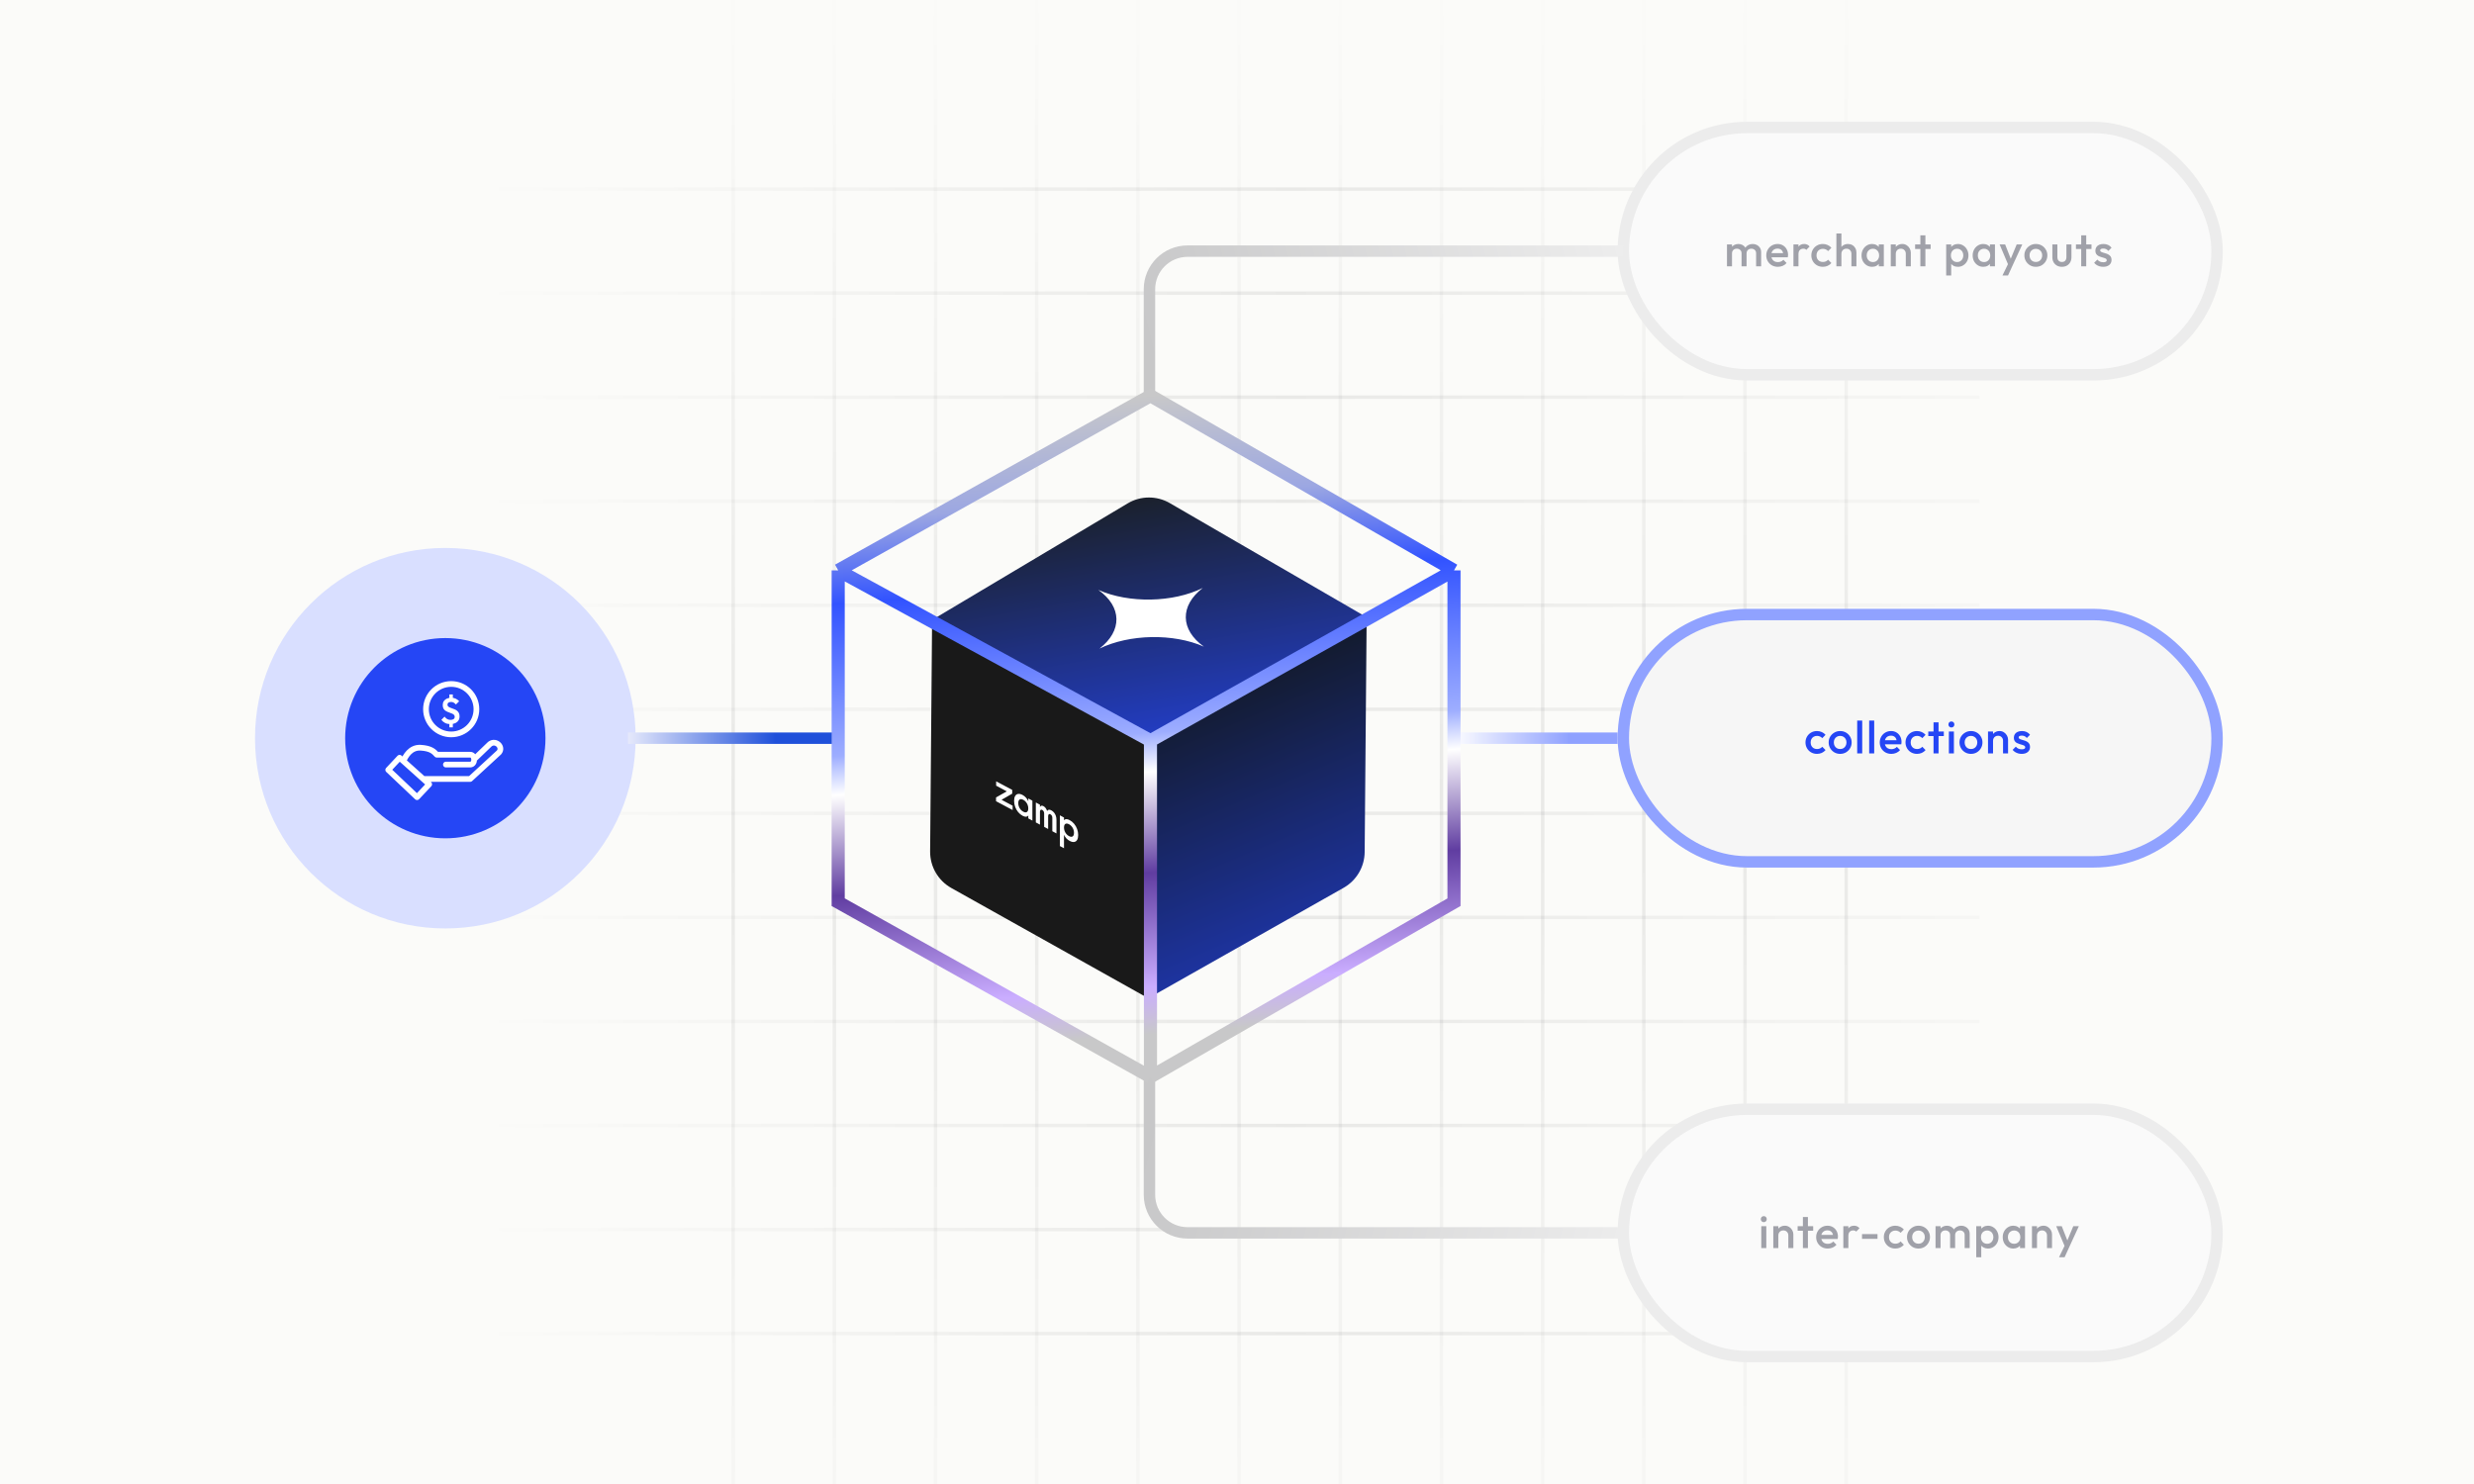 <svg width="650" height="390" viewBox="0 0 650 390" fill="none" xmlns="http://www.w3.org/2000/svg">
<rect x="0" y="0" width="650" height="390" fill="#808080" stroke="none"/>
<g clip-path="url(#clip0_955_360)">
<rect width="650" height="390" fill="#FBFBF9"/>
<g opacity="0.6">
<g opacity="0.12">
<line x1="485.053" y1="2.14073e-08" x2="485.053" y2="390" stroke="url(#paint0_linear_955_360)" stroke-width="0.903"/>
<line x1="458.471" y1="2.14073e-08" x2="458.471" y2="390" stroke="url(#paint1_linear_955_360)" stroke-width="0.903"/>
<line x1="431.886" y1="2.14073e-08" x2="431.886" y2="390" stroke="url(#paint2_linear_955_360)" stroke-width="0.903"/>
<line x1="405.307" y1="2.14073e-08" x2="405.307" y2="390" stroke="url(#paint3_linear_955_360)" stroke-width="0.903"/>
<line x1="378.723" y1="2.14073e-08" x2="378.723" y2="390" stroke="url(#paint4_linear_955_360)" stroke-width="0.903"/>
<line x1="352.135" y1="2.14073e-08" x2="352.135" y2="390" stroke="url(#paint5_linear_955_360)" stroke-width="0.903"/>
<line x1="325.551" y1="2.14073e-08" x2="325.551" y2="390" stroke="url(#paint6_linear_955_360)" stroke-width="0.903"/>
<line x1="298.971" y1="2.14073e-08" x2="298.971" y2="390" stroke="url(#paint7_linear_955_360)" stroke-width="0.903"/>
<line x1="272.386" y1="2.14073e-08" x2="272.386" y2="390" stroke="url(#paint8_linear_955_360)" stroke-width="0.903"/>
<line x1="245.801" y1="2.14073e-08" x2="245.801" y2="390" stroke="url(#paint9_linear_955_360)" stroke-width="0.903"/>
<line x1="219.218" y1="2.14073e-08" x2="219.218" y2="390" stroke="url(#paint10_linear_955_360)" stroke-width="0.903"/>
<line x1="192.636" y1="2.14073e-08" x2="192.636" y2="390" stroke="url(#paint11_linear_955_360)" stroke-width="0.903"/>
</g>
<g opacity="0.12">
<line x1="130.953" y1="49.691" x2="520.05" y2="49.691" stroke="url(#paint12_linear_955_360)" stroke-width="0.903"/>
<line x1="130.953" y1="77.035" x2="520.05" y2="77.035" stroke="url(#paint13_linear_955_360)" stroke-width="0.903"/>
<line x1="130.953" y1="104.379" x2="520.05" y2="104.379" stroke="url(#paint14_linear_955_360)" stroke-width="0.903"/>
<line x1="130.953" y1="131.72" x2="520.05" y2="131.72" stroke="url(#paint15_linear_955_360)" stroke-width="0.903"/>
<line x1="130.953" y1="159.066" x2="520.05" y2="159.066" stroke="url(#paint16_linear_955_360)" stroke-width="0.903"/>
<line x1="130.953" y1="186.408" x2="520.05" y2="186.408" stroke="url(#paint17_linear_955_360)" stroke-width="0.903"/>
<line x1="130.953" y1="213.75" x2="520.05" y2="213.75" stroke="url(#paint18_linear_955_360)" stroke-width="0.903"/>
<line x1="130.953" y1="241.094" x2="520.05" y2="241.094" stroke="url(#paint19_linear_955_360)" stroke-width="0.903"/>
<line x1="130.953" y1="268.435" x2="520.05" y2="268.435" stroke="url(#paint20_linear_955_360)" stroke-width="0.903"/>
<line x1="130.953" y1="295.779" x2="520.05" y2="295.779" stroke="url(#paint21_linear_955_360)" stroke-width="0.903"/>
<line x1="130.953" y1="323.121" x2="520.05" y2="323.121" stroke="url(#paint22_linear_955_360)" stroke-width="0.903"/>
<line x1="130.953" y1="350.465" x2="520.05" y2="350.465" stroke="url(#paint23_linear_955_360)" stroke-width="0.903"/>
</g>
</g>
<circle cx="117" cy="194" r="50" fill="#D9DFFF"/>
<path d="M117.001 218.167C130.348 218.167 141.167 207.348 141.167 194.001C141.167 180.654 130.348 169.834 117.001 169.834C103.654 169.834 92.834 180.654 92.834 194.001C92.834 207.348 103.654 218.167 117.001 218.167Z" fill="#2546F5" stroke="#2546F5" stroke-width="4.296" stroke-linecap="round" stroke-linejoin="round"/>
<path d="M105.987 200.029L104.99 199.135L102 202.324L109.575 209.501L112.765 206.112L111.21 204.716M105.987 200.029C106.452 198.867 107.789 196.341 110.5 196.501C113.211 196.66 114 197.501 114.758 198.337H123.529C124.191 198.337 124.539 198.92 124.573 199.533M105.987 200.029L111.21 204.716M117.15 200.929H123.529C124.263 200.929 124.611 200.213 124.573 199.533M124.573 199.533L128.712 195.546C130.307 194.35 132.301 196.344 131.105 197.739L123.529 204.716H111.21" stroke="white" stroke-width="1.5" stroke-linecap="round" stroke-linejoin="round"/>
<circle cx="118.546" cy="186.376" r="6.626" stroke="white" stroke-width="1.5"/>
<path d="M118.292 190.291C117.788 190.291 117.348 190.199 116.972 190.014C116.602 189.829 116.264 189.551 115.958 189.181L116.8 188.329C116.997 188.591 117.221 188.801 117.469 188.961C117.725 189.114 118.021 189.191 118.359 189.191C118.704 189.191 118.975 189.12 119.173 188.98C119.37 188.84 119.469 188.642 119.469 188.387C119.469 188.183 119.412 188.017 119.297 187.889C119.182 187.762 119.029 187.653 118.838 187.564C118.653 187.475 118.449 187.395 118.225 187.325C118.002 187.248 117.779 187.162 117.556 187.066C117.332 186.971 117.125 186.853 116.934 186.712C116.749 186.566 116.599 186.381 116.484 186.157C116.375 185.928 116.321 185.641 116.321 185.296C116.321 184.888 116.417 184.54 116.608 184.253C116.806 183.966 117.074 183.746 117.412 183.593C117.756 183.44 118.146 183.363 118.579 183.363C119 183.363 119.389 183.449 119.747 183.622C120.104 183.794 120.401 184.017 120.637 184.291L119.785 185.143C119.594 184.926 119.396 184.76 119.192 184.646C118.994 184.531 118.78 184.473 118.551 184.473C118.238 184.473 117.996 184.534 117.823 184.655C117.651 184.77 117.565 184.949 117.565 185.191C117.565 185.376 117.622 185.526 117.737 185.641C117.852 185.755 118.002 185.854 118.187 185.937C118.378 186.02 118.586 186.1 118.809 186.176C119.039 186.253 119.265 186.339 119.488 186.435C119.718 186.531 119.925 186.655 120.11 186.808C120.302 186.961 120.455 187.159 120.57 187.401C120.684 187.637 120.742 187.931 120.742 188.282C120.742 188.907 120.522 189.398 120.082 189.755C119.648 190.112 119.051 190.291 118.292 190.291ZM118.063 189.698H118.972V191.152H118.063V189.698ZM118.972 184.004H118.063V182.502H118.972V184.004Z" fill="white"/>
<rect x="426.5" y="33.5" width="156" height="65" rx="32.5" fill="#FAFAFA" stroke="#ECECEC" stroke-width="3"/>
<path d="M453.732 70V64.24H455.052V70H453.732ZM457.56 70V66.568C457.56 66.184 457.44 65.888 457.2 65.68C456.96 65.464 456.664 65.356 456.312 65.356C456.072 65.356 455.856 65.404 455.664 65.5C455.48 65.596 455.332 65.736 455.22 65.92C455.108 66.096 455.052 66.312 455.052 66.568L454.536 66.28C454.536 65.84 454.632 65.46 454.824 65.14C455.016 64.82 455.276 64.572 455.604 64.396C455.932 64.212 456.3 64.12 456.708 64.12C457.116 64.12 457.484 64.208 457.812 64.384C458.14 64.56 458.4 64.808 458.592 65.128C458.784 65.448 458.88 65.832 458.88 66.28V70H457.56ZM461.388 70V66.568C461.388 66.184 461.268 65.888 461.028 65.68C460.788 65.464 460.492 65.356 460.14 65.356C459.908 65.356 459.696 65.404 459.504 65.5C459.312 65.596 459.16 65.736 459.048 65.92C458.936 66.096 458.88 66.312 458.88 66.568L458.136 66.28C458.176 65.84 458.304 65.46 458.52 65.14C458.736 64.82 459.012 64.572 459.348 64.396C459.692 64.212 460.068 64.12 460.476 64.12C460.892 64.12 461.268 64.208 461.604 64.384C461.94 64.56 462.208 64.808 462.408 65.128C462.608 65.448 462.708 65.832 462.708 66.28V70H461.388ZM467.104 70.12C466.528 70.12 466.008 69.992 465.544 69.736C465.088 69.472 464.724 69.112 464.452 68.656C464.188 68.2 464.056 67.688 464.056 67.12C464.056 66.552 464.188 66.044 464.452 65.596C464.716 65.14 465.072 64.78 465.52 64.516C465.976 64.252 466.48 64.12 467.032 64.12C467.568 64.12 468.04 64.244 468.448 64.492C468.864 64.74 469.188 65.08 469.42 65.512C469.66 65.944 469.78 66.436 469.78 66.988C469.78 67.084 469.772 67.184 469.756 67.288C469.748 67.384 469.732 67.492 469.708 67.612H464.98V66.532H469.024L468.532 66.964C468.516 66.612 468.448 66.316 468.328 66.076C468.208 65.836 468.036 65.652 467.812 65.524C467.596 65.396 467.328 65.332 467.008 65.332C466.672 65.332 466.38 65.404 466.132 65.548C465.884 65.692 465.692 65.896 465.556 66.16C465.42 66.416 465.352 66.724 465.352 67.084C465.352 67.444 465.424 67.76 465.568 68.032C465.712 68.304 465.916 68.516 466.18 68.668C466.444 68.812 466.748 68.884 467.092 68.884C467.388 68.884 467.66 68.832 467.908 68.728C468.164 68.624 468.38 68.472 468.556 68.272L469.396 69.124C469.116 69.452 468.776 69.7 468.376 69.868C467.976 70.036 467.552 70.12 467.104 70.12ZM471.198 70V64.24H472.518V70H471.198ZM472.518 66.796L472.062 66.568C472.062 65.84 472.222 65.252 472.542 64.804C472.87 64.348 473.362 64.12 474.018 64.12C474.306 64.12 474.566 64.172 474.798 64.276C475.03 64.38 475.246 64.548 475.446 64.78L474.582 65.668C474.478 65.556 474.362 65.476 474.234 65.428C474.106 65.38 473.958 65.356 473.79 65.356C473.422 65.356 473.118 65.472 472.878 65.704C472.638 65.936 472.518 66.3 472.518 66.796ZM478.921 70.12C478.353 70.12 477.837 69.988 477.373 69.724C476.917 69.46 476.557 69.1 476.293 68.644C476.029 68.188 475.897 67.68 475.897 67.12C475.897 66.552 476.029 66.044 476.293 65.596C476.557 65.14 476.917 64.78 477.373 64.516C477.837 64.252 478.353 64.12 478.921 64.12C479.369 64.12 479.785 64.208 480.169 64.384C480.561 64.552 480.893 64.796 481.165 65.116L480.301 65.992C480.133 65.792 479.929 65.644 479.689 65.548C479.457 65.444 479.201 65.392 478.921 65.392C478.593 65.392 478.301 65.468 478.045 65.62C477.797 65.764 477.601 65.964 477.457 66.22C477.321 66.476 477.253 66.776 477.253 67.12C477.253 67.456 477.321 67.756 477.457 68.02C477.601 68.276 477.797 68.48 478.045 68.632C478.301 68.776 478.593 68.848 478.921 68.848C479.201 68.848 479.457 68.8 479.689 68.704C479.929 68.6 480.133 68.448 480.301 68.248L481.165 69.124C480.893 69.444 480.561 69.692 480.169 69.868C479.785 70.036 479.369 70.12 478.921 70.12ZM486.425 70V66.676C486.425 66.292 486.301 65.976 486.053 65.728C485.813 65.48 485.501 65.356 485.117 65.356C484.861 65.356 484.633 65.412 484.433 65.524C484.233 65.636 484.077 65.792 483.965 65.992C483.853 66.192 483.797 66.42 483.797 66.676L483.281 66.388C483.281 65.948 483.377 65.56 483.569 65.224C483.761 64.88 484.025 64.612 484.361 64.42C484.705 64.22 485.089 64.12 485.513 64.12C485.945 64.12 486.329 64.216 486.665 64.408C487.001 64.6 487.265 64.868 487.457 65.212C487.649 65.548 487.745 65.94 487.745 66.388V70H486.425ZM482.477 70V61.36H483.797V70H482.477ZM491.858 70.12C491.338 70.12 490.866 69.988 490.442 69.724C490.026 69.46 489.694 69.104 489.446 68.656C489.206 68.2 489.086 67.692 489.086 67.132C489.086 66.564 489.206 66.056 489.446 65.608C489.694 65.152 490.026 64.792 490.442 64.528C490.866 64.256 491.338 64.12 491.858 64.12C492.298 64.12 492.686 64.216 493.022 64.408C493.366 64.592 493.638 64.848 493.838 65.176C494.038 65.504 494.138 65.876 494.138 66.292V67.948C494.138 68.364 494.038 68.736 493.838 69.064C493.646 69.392 493.378 69.652 493.034 69.844C492.69 70.028 492.298 70.12 491.858 70.12ZM492.074 68.872C492.562 68.872 492.954 68.708 493.25 68.38C493.554 68.052 493.706 67.632 493.706 67.12C493.706 66.776 493.638 66.472 493.502 66.208C493.366 65.944 493.174 65.74 492.926 65.596C492.686 65.444 492.402 65.368 492.074 65.368C491.754 65.368 491.47 65.444 491.222 65.596C490.982 65.74 490.79 65.944 490.646 66.208C490.51 66.472 490.442 66.776 490.442 67.12C490.442 67.464 490.51 67.768 490.646 68.032C490.79 68.296 490.982 68.504 491.222 68.656C491.47 68.8 491.754 68.872 492.074 68.872ZM493.622 70V68.452L493.85 67.048L493.622 65.656V64.24H494.942V70H493.622ZM500.715 70V66.676C500.715 66.292 500.591 65.976 500.343 65.728C500.103 65.48 499.791 65.356 499.407 65.356C499.151 65.356 498.923 65.412 498.723 65.524C498.523 65.636 498.367 65.792 498.255 65.992C498.143 66.192 498.087 66.42 498.087 66.676L497.571 66.388C497.571 65.948 497.667 65.56 497.859 65.224C498.051 64.88 498.315 64.612 498.651 64.42C498.995 64.22 499.379 64.12 499.803 64.12C500.235 64.12 500.619 64.232 500.955 64.456C501.291 64.672 501.555 64.956 501.747 65.308C501.939 65.652 502.035 66.012 502.035 66.388V70H500.715ZM496.767 70V64.24H498.087V70H496.767ZM504.542 70V61.84H505.862V70H504.542ZM503.162 65.44V64.24H507.242V65.44H503.162ZM514.408 70.12C513.968 70.12 513.576 70.028 513.232 69.844C512.888 69.652 512.616 69.392 512.416 69.064C512.224 68.736 512.128 68.364 512.128 67.948V66.292C512.128 65.876 512.228 65.504 512.428 65.176C512.628 64.848 512.9 64.592 513.244 64.408C513.588 64.216 513.976 64.12 514.408 64.12C514.928 64.12 515.396 64.256 515.812 64.528C516.236 64.792 516.568 65.152 516.808 65.608C517.056 66.056 517.18 66.564 517.18 67.132C517.18 67.692 517.056 68.2 516.808 68.656C516.568 69.104 516.236 69.46 515.812 69.724C515.396 69.988 514.928 70.12 514.408 70.12ZM511.324 72.4V64.24H512.644V65.788L512.416 67.192L512.644 68.584V72.4H511.324ZM514.192 68.872C514.512 68.872 514.792 68.8 515.032 68.656C515.28 68.504 515.472 68.296 515.608 68.032C515.752 67.768 515.824 67.464 515.824 67.12C515.824 66.776 515.752 66.472 515.608 66.208C515.472 65.944 515.28 65.74 515.032 65.596C514.792 65.444 514.512 65.368 514.192 65.368C513.872 65.368 513.588 65.444 513.34 65.596C513.092 65.74 512.9 65.944 512.764 66.208C512.628 66.472 512.56 66.776 512.56 67.12C512.56 67.464 512.628 67.768 512.764 68.032C512.9 68.296 513.092 68.504 513.34 68.656C513.588 68.8 513.872 68.872 514.192 68.872ZM521.056 70.12C520.536 70.12 520.064 69.988 519.64 69.724C519.224 69.46 518.892 69.104 518.644 68.656C518.404 68.2 518.284 67.692 518.284 67.132C518.284 66.564 518.404 66.056 518.644 65.608C518.892 65.152 519.224 64.792 519.64 64.528C520.064 64.256 520.536 64.12 521.056 64.12C521.496 64.12 521.884 64.216 522.22 64.408C522.564 64.592 522.836 64.848 523.036 65.176C523.236 65.504 523.336 65.876 523.336 66.292V67.948C523.336 68.364 523.236 68.736 523.036 69.064C522.844 69.392 522.576 69.652 522.232 69.844C521.888 70.028 521.496 70.12 521.056 70.12ZM521.272 68.872C521.76 68.872 522.152 68.708 522.448 68.38C522.752 68.052 522.904 67.632 522.904 67.12C522.904 66.776 522.836 66.472 522.7 66.208C522.564 65.944 522.372 65.74 522.124 65.596C521.884 65.444 521.6 65.368 521.272 65.368C520.952 65.368 520.668 65.444 520.42 65.596C520.18 65.74 519.988 65.944 519.844 66.208C519.708 66.472 519.64 66.776 519.64 67.12C519.64 67.464 519.708 67.768 519.844 68.032C519.988 68.296 520.18 68.504 520.42 68.656C520.668 68.8 520.952 68.872 521.272 68.872ZM522.82 70V68.452L523.048 67.048L522.82 65.656V64.24H524.14V70H522.82ZM527.825 70.06L525.365 64.24H526.817L528.497 68.512H528.077L529.853 64.24H531.317L528.641 70.06H527.825ZM526.109 72.4L527.897 68.716L528.641 70.06L527.573 72.4H526.109ZM534.883 70.12C534.323 70.12 533.815 69.988 533.359 69.724C532.903 69.452 532.539 69.088 532.267 68.632C532.003 68.176 531.871 67.668 531.871 67.108C531.871 66.548 532.003 66.044 532.267 65.596C532.539 65.148 532.903 64.792 533.359 64.528C533.815 64.256 534.323 64.12 534.883 64.12C535.451 64.12 535.963 64.252 536.419 64.516C536.875 64.78 537.235 65.14 537.499 65.596C537.771 66.044 537.907 66.548 537.907 67.108C537.907 67.668 537.771 68.176 537.499 68.632C537.235 69.088 536.875 69.452 536.419 69.724C535.963 69.988 535.451 70.12 534.883 70.12ZM534.883 68.848C535.211 68.848 535.499 68.776 535.747 68.632C536.003 68.48 536.199 68.272 536.335 68.008C536.479 67.744 536.551 67.444 536.551 67.108C536.551 66.772 536.479 66.476 536.335 66.22C536.191 65.964 535.995 65.764 535.747 65.62C535.499 65.468 535.211 65.392 534.883 65.392C534.563 65.392 534.275 65.468 534.019 65.62C533.771 65.764 533.575 65.964 533.431 66.22C533.295 66.476 533.227 66.772 533.227 67.108C533.227 67.444 533.295 67.744 533.431 68.008C533.575 68.272 533.771 68.48 534.019 68.632C534.275 68.776 534.563 68.848 534.883 68.848ZM541.729 70.12C541.241 70.12 540.805 70.012 540.421 69.796C540.045 69.58 539.749 69.284 539.533 68.908C539.325 68.524 539.221 68.084 539.221 67.588V64.24H540.541V67.528C540.541 67.808 540.585 68.048 540.673 68.248C540.769 68.44 540.905 68.588 541.081 68.692C541.265 68.796 541.481 68.848 541.729 68.848C542.113 68.848 542.405 68.736 542.605 68.512C542.813 68.28 542.917 67.952 542.917 67.528V64.24H544.237V67.588C544.237 68.092 544.129 68.536 543.913 68.92C543.705 69.296 543.413 69.592 543.037 69.808C542.661 70.016 542.225 70.12 541.729 70.12ZM546.8 70V61.84H548.12V70H546.8ZM545.42 65.44V64.24H549.5V65.44H545.42ZM552.586 70.12C552.266 70.12 551.958 70.08 551.662 70C551.366 69.912 551.094 69.792 550.846 69.64C550.598 69.48 550.382 69.288 550.198 69.064L551.038 68.224C551.238 68.456 551.466 68.632 551.722 68.752C551.986 68.864 552.282 68.92 552.61 68.92C552.906 68.92 553.13 68.876 553.282 68.788C553.434 68.7 553.51 68.572 553.51 68.404C553.51 68.228 553.438 68.092 553.294 67.996C553.15 67.9 552.962 67.82 552.73 67.756C552.506 67.684 552.266 67.612 552.01 67.54C551.762 67.468 551.522 67.372 551.29 67.252C551.066 67.124 550.882 66.952 550.738 66.736C550.594 66.52 550.522 66.24 550.522 65.896C550.522 65.528 550.606 65.212 550.774 64.948C550.95 64.684 551.194 64.48 551.506 64.336C551.826 64.192 552.206 64.12 552.646 64.12C553.11 64.12 553.518 64.204 553.87 64.372C554.23 64.532 554.53 64.776 554.77 65.104L553.93 65.944C553.762 65.736 553.57 65.58 553.354 65.476C553.138 65.372 552.89 65.32 552.61 65.32C552.346 65.32 552.142 65.36 551.998 65.44C551.854 65.52 551.782 65.636 551.782 65.788C551.782 65.948 551.854 66.072 551.998 66.16C552.142 66.248 552.326 66.324 552.55 66.388C552.782 66.452 553.022 66.524 553.27 66.604C553.526 66.676 553.766 66.78 553.99 66.916C554.222 67.044 554.41 67.22 554.554 67.444C554.698 67.66 554.77 67.944 554.77 68.296C554.77 68.856 554.574 69.3 554.182 69.628C553.79 69.956 553.258 70.12 552.586 70.12Z" fill="#A0A1A9"/>
<rect x="426.5" y="291.5" width="156" height="65" rx="32.5" fill="#FAFAFA" stroke="#ECECEC" stroke-width="3"/>
<path d="M462.744 328V322.24H464.064V328H462.744ZM463.404 321.184C463.18 321.184 462.992 321.108 462.84 320.956C462.696 320.804 462.624 320.616 462.624 320.392C462.624 320.168 462.696 319.98 462.84 319.828C462.992 319.676 463.18 319.6 463.404 319.6C463.636 319.6 463.824 319.676 463.968 319.828C464.112 319.98 464.184 320.168 464.184 320.392C464.184 320.616 464.112 320.804 463.968 320.956C463.824 321.108 463.636 321.184 463.404 321.184ZM469.853 328V324.676C469.853 324.292 469.729 323.976 469.481 323.728C469.241 323.48 468.929 323.356 468.545 323.356C468.289 323.356 468.061 323.412 467.861 323.524C467.661 323.636 467.505 323.792 467.393 323.992C467.281 324.192 467.225 324.42 467.225 324.676L466.709 324.388C466.709 323.948 466.805 323.56 466.997 323.224C467.189 322.88 467.453 322.612 467.789 322.42C468.133 322.22 468.517 322.12 468.941 322.12C469.373 322.12 469.757 322.232 470.093 322.456C470.429 322.672 470.693 322.956 470.885 323.308C471.077 323.652 471.173 324.012 471.173 324.388V328H469.853ZM465.905 328V322.24H467.225V328H465.905ZM473.68 328V319.84H475V328H473.68ZM472.3 323.44V322.24H476.38V323.44H472.3ZM480.211 328.12C479.635 328.12 479.115 327.992 478.651 327.736C478.195 327.472 477.831 327.112 477.559 326.656C477.295 326.2 477.163 325.688 477.163 325.12C477.163 324.552 477.295 324.044 477.559 323.596C477.823 323.14 478.179 322.78 478.627 322.516C479.083 322.252 479.587 322.12 480.139 322.12C480.675 322.12 481.147 322.244 481.555 322.492C481.971 322.74 482.295 323.08 482.527 323.512C482.767 323.944 482.887 324.436 482.887 324.988C482.887 325.084 482.879 325.184 482.863 325.288C482.855 325.384 482.839 325.492 482.815 325.612H478.087V324.532H482.131L481.639 324.964C481.623 324.612 481.555 324.316 481.435 324.076C481.315 323.836 481.143 323.652 480.919 323.524C480.703 323.396 480.435 323.332 480.115 323.332C479.779 323.332 479.487 323.404 479.239 323.548C478.991 323.692 478.799 323.896 478.663 324.16C478.527 324.416 478.459 324.724 478.459 325.084C478.459 325.444 478.531 325.76 478.675 326.032C478.819 326.304 479.023 326.516 479.287 326.668C479.551 326.812 479.855 326.884 480.199 326.884C480.495 326.884 480.767 326.832 481.015 326.728C481.271 326.624 481.487 326.472 481.663 326.272L482.503 327.124C482.223 327.452 481.883 327.7 481.483 327.868C481.083 328.036 480.659 328.12 480.211 328.12ZM484.305 328V322.24H485.625V328H484.305ZM485.625 324.796L485.169 324.568C485.169 323.84 485.329 323.252 485.649 322.804C485.977 322.348 486.469 322.12 487.125 322.12C487.413 322.12 487.673 322.172 487.905 322.276C488.137 322.38 488.353 322.548 488.553 322.78L487.689 323.668C487.585 323.556 487.469 323.476 487.341 323.428C487.213 323.38 487.065 323.356 486.897 323.356C486.529 323.356 486.225 323.472 485.985 323.704C485.745 323.936 485.625 324.3 485.625 324.796ZM489.212 325.564V324.316H493.28V325.564H489.212ZM497.966 328.12C497.398 328.12 496.882 327.988 496.418 327.724C495.962 327.46 495.602 327.1 495.338 326.644C495.074 326.188 494.942 325.68 494.942 325.12C494.942 324.552 495.074 324.044 495.338 323.596C495.602 323.14 495.962 322.78 496.418 322.516C496.882 322.252 497.398 322.12 497.966 322.12C498.414 322.12 498.83 322.208 499.214 322.384C499.606 322.552 499.938 322.796 500.21 323.116L499.346 323.992C499.178 323.792 498.974 323.644 498.734 323.548C498.502 323.444 498.246 323.392 497.966 323.392C497.638 323.392 497.346 323.468 497.09 323.62C496.842 323.764 496.646 323.964 496.502 324.22C496.366 324.476 496.298 324.776 496.298 325.12C496.298 325.456 496.366 325.756 496.502 326.02C496.646 326.276 496.842 326.48 497.09 326.632C497.346 326.776 497.638 326.848 497.966 326.848C498.246 326.848 498.502 326.8 498.734 326.704C498.974 326.6 499.178 326.448 499.346 326.248L500.21 327.124C499.938 327.444 499.606 327.692 499.214 327.868C498.83 328.036 498.414 328.12 497.966 328.12ZM504.044 328.12C503.484 328.12 502.976 327.988 502.52 327.724C502.064 327.452 501.7 327.088 501.428 326.632C501.164 326.176 501.032 325.668 501.032 325.108C501.032 324.548 501.164 324.044 501.428 323.596C501.7 323.148 502.064 322.792 502.52 322.528C502.976 322.256 503.484 322.12 504.044 322.12C504.612 322.12 505.124 322.252 505.58 322.516C506.036 322.78 506.396 323.14 506.66 323.596C506.932 324.044 507.068 324.548 507.068 325.108C507.068 325.668 506.932 326.176 506.66 326.632C506.396 327.088 506.036 327.452 505.58 327.724C505.124 327.988 504.612 328.12 504.044 328.12ZM504.044 326.848C504.372 326.848 504.66 326.776 504.908 326.632C505.164 326.48 505.36 326.272 505.496 326.008C505.64 325.744 505.712 325.444 505.712 325.108C505.712 324.772 505.64 324.476 505.496 324.22C505.352 323.964 505.156 323.764 504.908 323.62C504.66 323.468 504.372 323.392 504.044 323.392C503.724 323.392 503.436 323.468 503.18 323.62C502.932 323.764 502.736 323.964 502.592 324.22C502.456 324.476 502.388 324.772 502.388 325.108C502.388 325.444 502.456 325.744 502.592 326.008C502.736 326.272 502.932 326.48 503.18 326.632C503.436 326.776 503.724 326.848 504.044 326.848ZM508.526 328V322.24H509.846V328H508.526ZM512.354 328V324.568C512.354 324.184 512.234 323.888 511.994 323.68C511.754 323.464 511.458 323.356 511.106 323.356C510.866 323.356 510.65 323.404 510.458 323.5C510.274 323.596 510.126 323.736 510.014 323.92C509.902 324.096 509.846 324.312 509.846 324.568L509.33 324.28C509.33 323.84 509.426 323.46 509.618 323.14C509.81 322.82 510.07 322.572 510.398 322.396C510.726 322.212 511.094 322.12 511.502 322.12C511.91 322.12 512.278 322.208 512.606 322.384C512.934 322.56 513.194 322.808 513.386 323.128C513.578 323.448 513.674 323.832 513.674 324.28V328H512.354ZM516.182 328V324.568C516.182 324.184 516.062 323.888 515.822 323.68C515.582 323.464 515.286 323.356 514.934 323.356C514.702 323.356 514.49 323.404 514.298 323.5C514.106 323.596 513.954 323.736 513.842 323.92C513.73 324.096 513.674 324.312 513.674 324.568L512.93 324.28C512.97 323.84 513.098 323.46 513.314 323.14C513.53 322.82 513.806 322.572 514.142 322.396C514.486 322.212 514.862 322.12 515.27 322.12C515.686 322.12 516.062 322.208 516.398 322.384C516.734 322.56 517.002 322.808 517.202 323.128C517.402 323.448 517.502 323.832 517.502 324.28V328H516.182ZM522.306 328.12C521.866 328.12 521.474 328.028 521.13 327.844C520.786 327.652 520.514 327.392 520.314 327.064C520.122 326.736 520.026 326.364 520.026 325.948V324.292C520.026 323.876 520.126 323.504 520.326 323.176C520.526 322.848 520.798 322.592 521.142 322.408C521.486 322.216 521.874 322.12 522.306 322.12C522.826 322.12 523.294 322.256 523.71 322.528C524.134 322.792 524.466 323.152 524.706 323.608C524.954 324.056 525.078 324.564 525.078 325.132C525.078 325.692 524.954 326.2 524.706 326.656C524.466 327.104 524.134 327.46 523.71 327.724C523.294 327.988 522.826 328.12 522.306 328.12ZM519.222 330.4V322.24H520.542V323.788L520.314 325.192L520.542 326.584V330.4H519.222ZM522.09 326.872C522.41 326.872 522.69 326.8 522.93 326.656C523.178 326.504 523.37 326.296 523.506 326.032C523.65 325.768 523.722 325.464 523.722 325.12C523.722 324.776 523.65 324.472 523.506 324.208C523.37 323.944 523.178 323.74 522.93 323.596C522.69 323.444 522.41 323.368 522.09 323.368C521.77 323.368 521.486 323.444 521.238 323.596C520.99 323.74 520.798 323.944 520.662 324.208C520.526 324.472 520.458 324.776 520.458 325.12C520.458 325.464 520.526 325.768 520.662 326.032C520.798 326.296 520.99 326.504 521.238 326.656C521.486 326.8 521.77 326.872 522.09 326.872ZM528.955 328.12C528.435 328.12 527.963 327.988 527.539 327.724C527.123 327.46 526.791 327.104 526.543 326.656C526.303 326.2 526.183 325.692 526.183 325.132C526.183 324.564 526.303 324.056 526.543 323.608C526.791 323.152 527.123 322.792 527.539 322.528C527.963 322.256 528.435 322.12 528.955 322.12C529.395 322.12 529.783 322.216 530.119 322.408C530.463 322.592 530.735 322.848 530.935 323.176C531.135 323.504 531.235 323.876 531.235 324.292V325.948C531.235 326.364 531.135 326.736 530.935 327.064C530.743 327.392 530.475 327.652 530.131 327.844C529.787 328.028 529.395 328.12 528.955 328.12ZM529.171 326.872C529.659 326.872 530.051 326.708 530.347 326.38C530.651 326.052 530.803 325.632 530.803 325.12C530.803 324.776 530.735 324.472 530.599 324.208C530.463 323.944 530.271 323.74 530.023 323.596C529.783 323.444 529.499 323.368 529.171 323.368C528.851 323.368 528.567 323.444 528.319 323.596C528.079 323.74 527.887 323.944 527.743 324.208C527.607 324.472 527.539 324.776 527.539 325.12C527.539 325.464 527.607 325.768 527.743 326.032C527.887 326.296 528.079 326.504 528.319 326.656C528.567 326.8 528.851 326.872 529.171 326.872ZM530.719 328V326.452L530.947 325.048L530.719 323.656V322.24H532.039V328H530.719ZM537.812 328V324.676C537.812 324.292 537.688 323.976 537.44 323.728C537.2 323.48 536.888 323.356 536.504 323.356C536.248 323.356 536.02 323.412 535.82 323.524C535.62 323.636 535.464 323.792 535.352 323.992C535.24 324.192 535.184 324.42 535.184 324.676L534.668 324.388C534.668 323.948 534.764 323.56 534.956 323.224C535.148 322.88 535.412 322.612 535.748 322.42C536.092 322.22 536.476 322.12 536.9 322.12C537.332 322.12 537.716 322.232 538.052 322.456C538.388 322.672 538.652 322.956 538.844 323.308C539.036 323.652 539.132 324.012 539.132 324.388V328H537.812ZM533.864 328V322.24H535.184V328H533.864ZM542.693 328.06L540.233 322.24H541.685L543.365 326.512H542.945L544.721 322.24H546.185L543.509 328.06H542.693ZM540.977 330.4L542.765 326.716L543.509 328.06L542.441 330.4H540.977Z" fill="#A0A1A9"/>
<path d="M220 194L192.5 194L165 194" stroke="url(#paint24_linear_955_360)" stroke-width="3"/>
<path d="M425 194L403.5 194L382 194" stroke="url(#paint25_linear_955_360)" stroke-width="3"/>
<rect x="426.5" y="161.5" width="156" height="65" rx="32.5" fill="#F6F6F6" stroke="#90A2FF" stroke-width="3"/>
<path d="M477.384 198.12C476.816 198.12 476.3 197.988 475.836 197.724C475.38 197.46 475.02 197.1 474.756 196.644C474.492 196.188 474.36 195.68 474.36 195.12C474.36 194.552 474.492 194.044 474.756 193.596C475.02 193.14 475.38 192.78 475.836 192.516C476.3 192.252 476.816 192.12 477.384 192.12C477.832 192.12 478.248 192.208 478.632 192.384C479.024 192.552 479.356 192.796 479.628 193.116L478.764 193.992C478.596 193.792 478.392 193.644 478.152 193.548C477.92 193.444 477.664 193.392 477.384 193.392C477.056 193.392 476.764 193.468 476.508 193.62C476.26 193.764 476.064 193.964 475.92 194.22C475.784 194.476 475.716 194.776 475.716 195.12C475.716 195.456 475.784 195.756 475.92 196.02C476.064 196.276 476.26 196.48 476.508 196.632C476.764 196.776 477.056 196.848 477.384 196.848C477.664 196.848 477.92 196.8 478.152 196.704C478.392 196.6 478.596 196.448 478.764 196.248L479.628 197.124C479.356 197.444 479.024 197.692 478.632 197.868C478.248 198.036 477.832 198.12 477.384 198.12ZM483.462 198.12C482.902 198.12 482.394 197.988 481.938 197.724C481.482 197.452 481.118 197.088 480.846 196.632C480.582 196.176 480.45 195.668 480.45 195.108C480.45 194.548 480.582 194.044 480.846 193.596C481.118 193.148 481.482 192.792 481.938 192.528C482.394 192.256 482.902 192.12 483.462 192.12C484.03 192.12 484.542 192.252 484.998 192.516C485.454 192.78 485.814 193.14 486.078 193.596C486.35 194.044 486.486 194.548 486.486 195.108C486.486 195.668 486.35 196.176 486.078 196.632C485.814 197.088 485.454 197.452 484.998 197.724C484.542 197.988 484.03 198.12 483.462 198.12ZM483.462 196.848C483.79 196.848 484.078 196.776 484.326 196.632C484.582 196.48 484.778 196.272 484.914 196.008C485.058 195.744 485.13 195.444 485.13 195.108C485.13 194.772 485.058 194.476 484.914 194.22C484.77 193.964 484.574 193.764 484.326 193.62C484.078 193.468 483.79 193.392 483.462 193.392C483.142 193.392 482.854 193.468 482.598 193.62C482.35 193.764 482.154 193.964 482.01 194.22C481.874 194.476 481.806 194.772 481.806 195.108C481.806 195.444 481.874 195.744 482.01 196.008C482.154 196.272 482.35 196.48 482.598 196.632C482.854 196.776 483.142 196.848 483.462 196.848ZM487.944 198V189.36H489.264V198H487.944ZM491.093 198V189.36H492.413V198H491.093ZM496.918 198.12C496.342 198.12 495.822 197.992 495.358 197.736C494.902 197.472 494.538 197.112 494.266 196.656C494.002 196.2 493.87 195.688 493.87 195.12C493.87 194.552 494.002 194.044 494.266 193.596C494.53 193.14 494.886 192.78 495.334 192.516C495.79 192.252 496.294 192.12 496.846 192.12C497.382 192.12 497.854 192.244 498.262 192.492C498.678 192.74 499.002 193.08 499.234 193.512C499.474 193.944 499.594 194.436 499.594 194.988C499.594 195.084 499.586 195.184 499.57 195.288C499.562 195.384 499.546 195.492 499.522 195.612H494.794V194.532H498.838L498.346 194.964C498.33 194.612 498.262 194.316 498.142 194.076C498.022 193.836 497.85 193.652 497.626 193.524C497.41 193.396 497.142 193.332 496.822 193.332C496.486 193.332 496.194 193.404 495.946 193.548C495.698 193.692 495.506 193.896 495.37 194.16C495.234 194.416 495.166 194.724 495.166 195.084C495.166 195.444 495.238 195.76 495.382 196.032C495.526 196.304 495.73 196.516 495.994 196.668C496.258 196.812 496.562 196.884 496.906 196.884C497.202 196.884 497.474 196.832 497.722 196.728C497.978 196.624 498.194 196.472 498.37 196.272L499.21 197.124C498.93 197.452 498.59 197.7 498.19 197.868C497.79 198.036 497.366 198.12 496.918 198.12ZM503.664 198.12C503.096 198.12 502.58 197.988 502.116 197.724C501.66 197.46 501.3 197.1 501.036 196.644C500.772 196.188 500.64 195.68 500.64 195.12C500.64 194.552 500.772 194.044 501.036 193.596C501.3 193.14 501.66 192.78 502.116 192.516C502.58 192.252 503.096 192.12 503.664 192.12C504.112 192.12 504.528 192.208 504.912 192.384C505.304 192.552 505.636 192.796 505.908 193.116L505.044 193.992C504.876 193.792 504.672 193.644 504.432 193.548C504.2 193.444 503.944 193.392 503.664 193.392C503.336 193.392 503.044 193.468 502.788 193.62C502.54 193.764 502.344 193.964 502.2 194.22C502.064 194.476 501.996 194.776 501.996 195.12C501.996 195.456 502.064 195.756 502.2 196.02C502.344 196.276 502.54 196.48 502.788 196.632C503.044 196.776 503.336 196.848 503.664 196.848C503.944 196.848 504.2 196.8 504.432 196.704C504.672 196.6 504.876 196.448 505.044 196.248L505.908 197.124C505.636 197.444 505.304 197.692 504.912 197.868C504.528 198.036 504.112 198.12 503.664 198.12ZM508.002 198V189.84H509.322V198H508.002ZM506.622 193.44V192.24H510.702V193.44H506.622ZM512.034 198V192.24H513.354V198H512.034ZM512.694 191.184C512.47 191.184 512.282 191.108 512.13 190.956C511.986 190.804 511.914 190.616 511.914 190.392C511.914 190.168 511.986 189.98 512.13 189.828C512.282 189.676 512.47 189.6 512.694 189.6C512.926 189.6 513.114 189.676 513.258 189.828C513.402 189.98 513.474 190.168 513.474 190.392C513.474 190.616 513.402 190.804 513.258 190.956C513.114 191.108 512.926 191.184 512.694 191.184ZM517.834 198.12C517.274 198.12 516.766 197.988 516.31 197.724C515.854 197.452 515.49 197.088 515.218 196.632C514.954 196.176 514.822 195.668 514.822 195.108C514.822 194.548 514.954 194.044 515.218 193.596C515.49 193.148 515.854 192.792 516.31 192.528C516.766 192.256 517.274 192.12 517.834 192.12C518.402 192.12 518.914 192.252 519.37 192.516C519.826 192.78 520.186 193.14 520.45 193.596C520.722 194.044 520.858 194.548 520.858 195.108C520.858 195.668 520.722 196.176 520.45 196.632C520.186 197.088 519.826 197.452 519.37 197.724C518.914 197.988 518.402 198.12 517.834 198.12ZM517.834 196.848C518.162 196.848 518.45 196.776 518.698 196.632C518.954 196.48 519.15 196.272 519.286 196.008C519.43 195.744 519.502 195.444 519.502 195.108C519.502 194.772 519.43 194.476 519.286 194.22C519.142 193.964 518.946 193.764 518.698 193.62C518.45 193.468 518.162 193.392 517.834 193.392C517.514 193.392 517.226 193.468 516.97 193.62C516.722 193.764 516.526 193.964 516.382 194.22C516.246 194.476 516.178 194.772 516.178 195.108C516.178 195.444 516.246 195.744 516.382 196.008C516.526 196.272 516.722 196.48 516.97 196.632C517.226 196.776 517.514 196.848 517.834 196.848ZM526.264 198V194.676C526.264 194.292 526.14 193.976 525.892 193.728C525.652 193.48 525.34 193.356 524.956 193.356C524.7 193.356 524.472 193.412 524.272 193.524C524.072 193.636 523.916 193.792 523.804 193.992C523.692 194.192 523.636 194.42 523.636 194.676L523.12 194.388C523.12 193.948 523.216 193.56 523.408 193.224C523.6 192.88 523.864 192.612 524.2 192.42C524.544 192.22 524.928 192.12 525.352 192.12C525.784 192.12 526.168 192.232 526.504 192.456C526.84 192.672 527.104 192.956 527.296 193.308C527.488 193.652 527.584 194.012 527.584 194.388V198H526.264ZM522.316 198V192.24H523.636V198H522.316ZM531.169 198.12C530.849 198.12 530.541 198.08 530.245 198C529.949 197.912 529.677 197.792 529.429 197.64C529.181 197.48 528.965 197.288 528.781 197.064L529.621 196.224C529.821 196.456 530.049 196.632 530.305 196.752C530.569 196.864 530.865 196.92 531.193 196.92C531.489 196.92 531.713 196.876 531.865 196.788C532.017 196.7 532.093 196.572 532.093 196.404C532.093 196.228 532.021 196.092 531.877 195.996C531.733 195.9 531.545 195.82 531.313 195.756C531.089 195.684 530.849 195.612 530.593 195.54C530.345 195.468 530.105 195.372 529.873 195.252C529.649 195.124 529.465 194.952 529.321 194.736C529.177 194.52 529.105 194.24 529.105 193.896C529.105 193.528 529.189 193.212 529.357 192.948C529.533 192.684 529.777 192.48 530.089 192.336C530.409 192.192 530.789 192.12 531.229 192.12C531.693 192.12 532.101 192.204 532.453 192.372C532.813 192.532 533.113 192.776 533.353 193.104L532.513 193.944C532.345 193.736 532.153 193.58 531.937 193.476C531.721 193.372 531.473 193.32 531.193 193.32C530.929 193.32 530.725 193.36 530.581 193.44C530.437 193.52 530.365 193.636 530.365 193.788C530.365 193.948 530.437 194.072 530.581 194.16C530.725 194.248 530.909 194.324 531.133 194.388C531.365 194.452 531.605 194.524 531.853 194.604C532.109 194.676 532.349 194.78 532.573 194.916C532.805 195.044 532.993 195.22 533.137 195.444C533.281 195.66 533.353 195.944 533.353 196.296C533.353 196.856 533.157 197.3 532.765 197.628C532.373 197.956 531.841 198.12 531.169 198.12Z" fill="#2546F5"/>
<path d="M302 104.5V76C302 70.477 306.477 66 312 66H426.5" stroke="url(#paint26_linear_955_360)" stroke-width="3"/>
<path d="M302 282V314C302 319.523 306.477 324 312 324H426.5" stroke="url(#paint27_linear_955_360)" stroke-width="3"/>
<path d="M359.062 162.52L301.69 194.648V262.346L353.001 233.322C356.397 231.402 358.509 227.815 358.542 223.914L359.062 162.52Z" fill="url(#paint28_linear_955_360)"/>
<path d="M244.374 223.759L244.892 163.094L301.69 194.648V262.347L249.955 233.375C246.479 231.429 244.34 227.743 244.374 223.759Z" fill="#191919"/>
<path d="M296.285 132.285L244.999 162.849L301.797 194.404L359.169 162.276L307.348 132.22C303.922 130.232 299.687 130.257 296.285 132.285Z" fill="url(#paint29_linear_955_360)"/>
<path d="M220.223 149.897V237.103L302.264 283M220.223 149.897L302.264 104L382.011 149.897M220.223 149.897L302.264 194.647M382.011 149.897V237.103L302.264 283M382.011 149.897L302.264 194.647M302.264 283V194.647" stroke="url(#paint30_linear_955_360)" stroke-width="3.442"/>
<path fill-rule="evenodd" clip-rule="evenodd" d="M271.243 210.413L270.165 209.838V210.596C270.009 210.224 269.805 209.898 269.553 209.618C269.304 209.338 269.009 209.108 268.67 208.927C268.227 208.691 267.839 208.597 267.502 208.648C267.165 208.694 266.903 208.875 266.716 209.187C266.53 209.502 266.437 209.927 266.437 210.465C266.437 211.003 266.53 211.528 266.716 212.04C266.903 212.553 267.165 213.013 267.502 213.424C267.839 213.83 268.229 214.151 268.67 214.386C269.009 214.567 269.304 214.65 269.553 214.637C269.805 214.627 270.009 214.518 270.165 214.313V215.077L271.243 215.652V210.413ZM269.54 213.497C269.344 213.518 269.114 213.46 268.85 213.319C268.587 213.178 268.355 212.993 268.155 212.758C267.959 212.523 267.805 212.26 267.696 211.964C267.586 211.671 267.532 211.367 267.532 211.053C267.532 210.739 267.585 210.494 267.692 210.314C267.801 210.138 267.954 210.038 268.152 210.015C268.351 209.991 268.589 210.052 268.85 210.191C269.112 210.331 269.342 210.52 269.54 210.756C269.739 210.988 269.892 211.251 269.999 211.545C270.109 211.838 270.163 212.143 270.163 212.457C270.163 212.771 270.109 213.015 269.999 213.193C269.894 213.372 269.739 213.473 269.54 213.497ZM272.146 210.896V216.135L273.231 216.714V213.281C273.286 212.812 273.488 212.672 273.836 212.858C273.994 212.943 274.117 213.066 274.201 213.226C274.286 213.387 274.33 213.572 274.33 213.783V217.3L275.381 217.86V214.427C275.415 214.185 275.479 214.029 275.575 213.963C275.673 213.898 275.801 213.906 275.968 213.996C276.136 214.085 276.262 214.21 276.347 214.371C276.435 214.529 276.479 214.716 276.479 214.93V218.448L277.564 219.027V215.455C277.564 215.084 277.511 214.738 277.404 214.416C277.296 214.092 277.142 213.804 276.938 213.557C276.737 213.311 276.492 213.11 276.207 212.958C275.953 212.822 275.735 212.767 275.554 212.799C275.375 212.827 275.228 212.939 275.109 213.13C275.013 212.833 274.883 212.576 274.719 212.358C274.557 212.142 274.371 211.976 274.156 211.861C273.942 211.747 273.755 211.709 273.597 211.749C273.439 211.786 273.316 211.898 273.231 212.09V211.475L272.146 210.896ZM281.032 215.533C281.477 215.77 281.867 216.091 282.204 216.497C282.543 216.904 282.807 217.365 282.993 217.877C283.18 218.388 283.272 218.916 283.272 219.456C283.272 219.996 283.18 220.423 282.993 220.738C282.807 221.05 282.543 221.23 282.204 221.275C281.867 221.322 281.477 221.227 281.032 220.99C280.699 220.812 280.407 220.588 280.156 220.317C279.91 220.049 279.706 219.738 279.544 219.38V222.92L278.467 222.345V214.271L279.544 214.846V215.554C279.706 215.37 279.91 215.275 280.156 215.27C280.405 215.266 280.697 215.354 281.032 215.533ZM280.859 219.734C281.123 219.874 281.354 219.934 281.554 219.914C281.754 219.891 281.908 219.789 282.014 219.611C282.123 219.432 282.177 219.188 282.177 218.874C282.177 218.56 282.123 218.256 282.014 217.963C281.904 217.668 281.75 217.404 281.548 217.17C281.351 216.934 281.121 216.746 280.859 216.606C280.597 216.466 280.364 216.408 280.164 216.432C279.966 216.454 279.814 216.554 279.704 216.731C279.597 216.91 279.544 217.156 279.544 217.469C279.544 217.783 279.597 218.087 279.704 218.379C279.814 218.674 279.968 218.938 280.164 219.173C280.364 219.407 280.595 219.593 280.859 219.734ZM263.139 210.189L265.942 208.574L265.94 208.573V207.586L261.721 205.335V206.475L264.52 207.969L261.692 209.571V210.557L266.047 212.881V211.74L263.139 210.189Z" fill="white"/>
<path d="M288.572 155.031C296.573 158.598 308.174 158.398 316.007 154.513C309.953 159.19 310.071 165.49 316.298 169.935C308.264 166.4 296.762 166.619 288.862 170.452C294.917 165.775 294.798 159.476 288.572 155.031Z" fill="white"/>
</g>
<defs>
<linearGradient id="paint0_linear_955_360" x1="484.602" y1="-6.345" x2="484.602" y2="456.41" gradientUnits="userSpaceOnUse">
<stop stop-opacity="0"/>
<stop offset="0.464"/>
<stop offset="1" stop-opacity="0"/>
</linearGradient>
<linearGradient id="paint1_linear_955_360" x1="458.02" y1="-6.345" x2="458.02" y2="456.41" gradientUnits="userSpaceOnUse">
<stop stop-opacity="0"/>
<stop offset="0.464"/>
<stop offset="1" stop-opacity="0"/>
</linearGradient>
<linearGradient id="paint2_linear_955_360" x1="431.435" y1="-6.345" x2="431.435" y2="456.41" gradientUnits="userSpaceOnUse">
<stop stop-opacity="0"/>
<stop offset="0.464"/>
<stop offset="1" stop-opacity="0"/>
</linearGradient>
<linearGradient id="paint3_linear_955_360" x1="404.855" y1="-6.345" x2="404.855" y2="456.41" gradientUnits="userSpaceOnUse">
<stop stop-opacity="0"/>
<stop offset="0.464"/>
<stop offset="1" stop-opacity="0"/>
</linearGradient>
<linearGradient id="paint4_linear_955_360" x1="378.272" y1="-6.345" x2="378.272" y2="456.41" gradientUnits="userSpaceOnUse">
<stop stop-opacity="0"/>
<stop offset="0.464"/>
<stop offset="1" stop-opacity="0"/>
</linearGradient>
<linearGradient id="paint5_linear_955_360" x1="351.684" y1="-6.345" x2="351.684" y2="456.41" gradientUnits="userSpaceOnUse">
<stop stop-opacity="0"/>
<stop offset="0.464"/>
<stop offset="1" stop-opacity="0"/>
</linearGradient>
<linearGradient id="paint6_linear_955_360" x1="325.1" y1="-6.345" x2="325.1" y2="456.41" gradientUnits="userSpaceOnUse">
<stop stop-opacity="0"/>
<stop offset="0.464"/>
<stop offset="1" stop-opacity="0"/>
</linearGradient>
<linearGradient id="paint7_linear_955_360" x1="298.52" y1="-6.345" x2="298.52" y2="456.41" gradientUnits="userSpaceOnUse">
<stop stop-opacity="0"/>
<stop offset="0.464"/>
<stop offset="1" stop-opacity="0"/>
</linearGradient>
<linearGradient id="paint8_linear_955_360" x1="271.935" y1="-6.345" x2="271.935" y2="456.41" gradientUnits="userSpaceOnUse">
<stop stop-opacity="0"/>
<stop offset="0.464"/>
<stop offset="1" stop-opacity="0"/>
</linearGradient>
<linearGradient id="paint9_linear_955_360" x1="245.35" y1="-6.345" x2="245.35" y2="456.41" gradientUnits="userSpaceOnUse">
<stop stop-opacity="0"/>
<stop offset="0.464"/>
<stop offset="1" stop-opacity="0"/>
</linearGradient>
<linearGradient id="paint10_linear_955_360" x1="218.767" y1="-6.345" x2="218.767" y2="456.41" gradientUnits="userSpaceOnUse">
<stop stop-opacity="0"/>
<stop offset="0.464"/>
<stop offset="1" stop-opacity="0"/>
</linearGradient>
<linearGradient id="paint11_linear_955_360" x1="192.185" y1="-6.345" x2="192.185" y2="456.41" gradientUnits="userSpaceOnUse">
<stop stop-opacity="0"/>
<stop offset="0.464"/>
<stop offset="1" stop-opacity="0"/>
</linearGradient>
<linearGradient id="paint12_linear_955_360" x1="124.623" y1="50.143" x2="586.307" y2="50.143" gradientUnits="userSpaceOnUse">
<stop stop-opacity="0"/>
<stop offset="0.464"/>
<stop offset="1" stop-opacity="0"/>
</linearGradient>
<linearGradient id="paint13_linear_955_360" x1="124.623" y1="77.487" x2="586.307" y2="77.486" gradientUnits="userSpaceOnUse">
<stop stop-opacity="0"/>
<stop offset="0.464"/>
<stop offset="1" stop-opacity="0"/>
</linearGradient>
<linearGradient id="paint14_linear_955_360" x1="124.623" y1="104.83" x2="586.307" y2="104.83" gradientUnits="userSpaceOnUse">
<stop stop-opacity="0"/>
<stop offset="0.464"/>
<stop offset="1" stop-opacity="0"/>
</linearGradient>
<linearGradient id="paint15_linear_955_360" x1="124.623" y1="132.172" x2="586.307" y2="132.172" gradientUnits="userSpaceOnUse">
<stop stop-opacity="0"/>
<stop offset="0.464"/>
<stop offset="1" stop-opacity="0"/>
</linearGradient>
<linearGradient id="paint16_linear_955_360" x1="124.623" y1="159.518" x2="586.307" y2="159.518" gradientUnits="userSpaceOnUse">
<stop stop-opacity="0"/>
<stop offset="0.464"/>
<stop offset="1" stop-opacity="0"/>
</linearGradient>
<linearGradient id="paint17_linear_955_360" x1="124.623" y1="186.859" x2="586.307" y2="186.859" gradientUnits="userSpaceOnUse">
<stop stop-opacity="0"/>
<stop offset="0.464"/>
<stop offset="1" stop-opacity="0"/>
</linearGradient>
<linearGradient id="paint18_linear_955_360" x1="124.623" y1="214.201" x2="586.307" y2="214.201" gradientUnits="userSpaceOnUse">
<stop stop-opacity="0"/>
<stop offset="0.464"/>
<stop offset="1" stop-opacity="0"/>
</linearGradient>
<linearGradient id="paint19_linear_955_360" x1="124.623" y1="241.545" x2="586.307" y2="241.545" gradientUnits="userSpaceOnUse">
<stop stop-opacity="0"/>
<stop offset="0.464"/>
<stop offset="1" stop-opacity="0"/>
</linearGradient>
<linearGradient id="paint20_linear_955_360" x1="124.623" y1="268.887" x2="586.307" y2="268.887" gradientUnits="userSpaceOnUse">
<stop stop-opacity="0"/>
<stop offset="0.464"/>
<stop offset="1" stop-opacity="0"/>
</linearGradient>
<linearGradient id="paint21_linear_955_360" x1="124.623" y1="296.23" x2="586.307" y2="296.23" gradientUnits="userSpaceOnUse">
<stop stop-opacity="0"/>
<stop offset="0.464"/>
<stop offset="1" stop-opacity="0"/>
</linearGradient>
<linearGradient id="paint22_linear_955_360" x1="124.623" y1="323.572" x2="586.307" y2="323.572" gradientUnits="userSpaceOnUse">
<stop stop-opacity="0"/>
<stop offset="0.464"/>
<stop offset="1" stop-opacity="0"/>
</linearGradient>
<linearGradient id="paint23_linear_955_360" x1="124.623" y1="350.916" x2="586.307" y2="350.916" gradientUnits="userSpaceOnUse">
<stop stop-opacity="0"/>
<stop offset="0.464"/>
<stop offset="1" stop-opacity="0"/>
</linearGradient>
<linearGradient id="paint24_linear_955_360" x1="165" y1="194" x2="203.828" y2="194" gradientUnits="userSpaceOnUse">
<stop stop-color="#E6E9FB"/>
<stop offset="1" stop-color="#1F50DA"/>
</linearGradient>
<linearGradient id="paint25_linear_955_360" x1="382" y1="194" x2="412.356" y2="194" gradientUnits="userSpaceOnUse">
<stop stop-color="#FDFDFF"/>
<stop offset="1" stop-color="#8FA1FF"/>
</linearGradient>
<linearGradient id="paint26_linear_955_360" x1="304.5" y1="104" x2="428" y2="73" gradientUnits="userSpaceOnUse">
<stop stop-color="#C7C7C8"/>
<stop offset="1" stop-color="#EDEDED"/>
</linearGradient>
<linearGradient id="paint27_linear_955_360" x1="304.5" y1="286" x2="428" y2="317" gradientUnits="userSpaceOnUse">
<stop stop-color="#C7C7C8"/>
<stop offset="1" stop-color="#ECECEC"/>
</linearGradient>
<linearGradient id="paint28_linear_955_360" x1="330.376" y1="162.52" x2="381.437" y2="283.574" gradientUnits="userSpaceOnUse">
<stop stop-color="#111619"/>
<stop offset="1" stop-color="#2546F5"/>
</linearGradient>
<linearGradient id="paint29_linear_955_360" x1="286.88" y1="129" x2="301.797" y2="215.058" gradientUnits="userSpaceOnUse">
<stop stop-color="#1A1F23"/>
<stop offset="1" stop-color="#2546F5"/>
</linearGradient>
<linearGradient id="paint30_linear_955_360" x1="301.117" y1="104" x2="313.5" y2="271" gradientUnits="userSpaceOnUse">
<stop stop-color="#C8C8C9"/>
<stop offset="0.16" stop-color="#9CA7E2"/>
<stop offset="0.29" stop-color="#3253FF"/>
<stop offset="0.528" stop-color="#9DADFF"/>
<stop offset="0.589" stop-color="white"/>
<stop offset="0.747" stop-color="#603DA1"/>
<stop offset="0.926" stop-color="#CAADFF"/>
<stop offset="1" stop-color="#C8C8C9"/>
</linearGradient>
<clipPath id="clip0_955_360">
<rect width="650" height="390" fill="white"/>
</clipPath>
</defs>
</svg>
